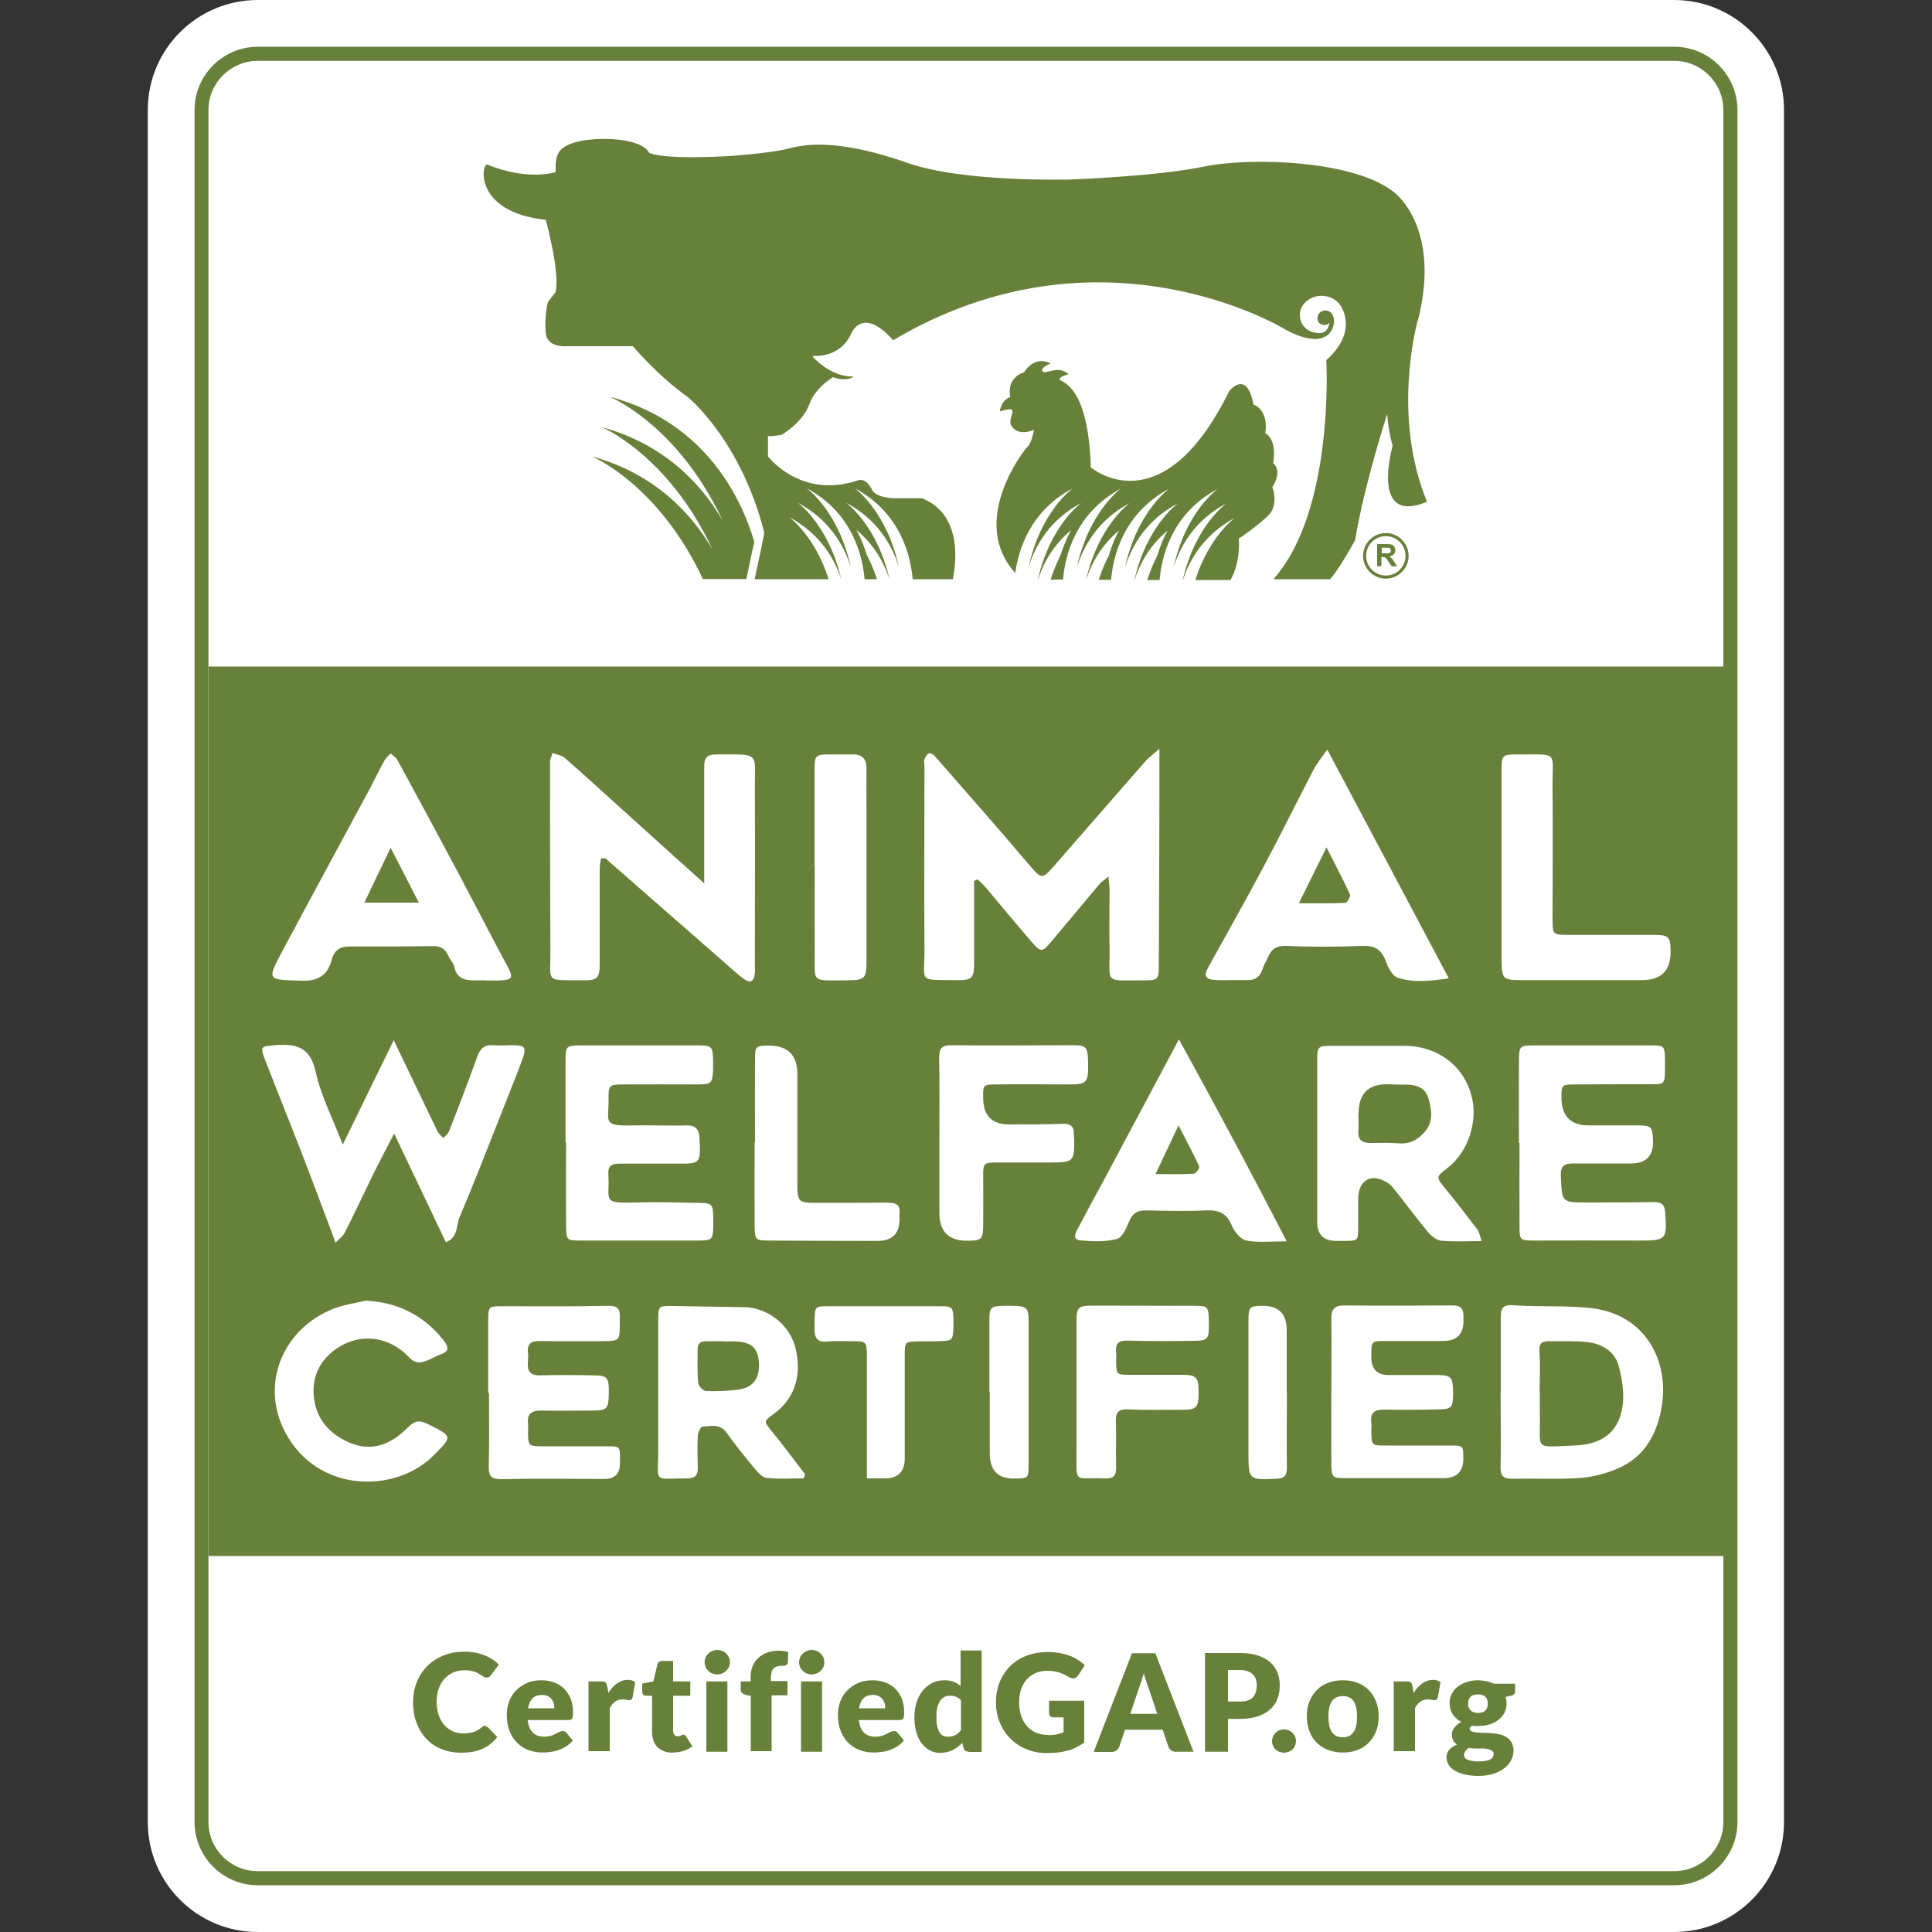 <?xml version="1.0" encoding="UTF-8"?>
<svg id="Layer_1" xmlns="http://www.w3.org/2000/svg" version="1.1" viewBox="0 0 100 100">
  <rect x="0" y="0" width="100" height="100" fill="#333333" stroke="none"/>
  <!-- Generator: Adobe Illustrator 29.8.1, SVG Export Plug-In . SVG Version: 2.1.1 Build 2)  -->
  <defs>
    <style>
      .st0 {
        fill: #fff;
      }

      .st1 {
        fill: #67813b;
      }
    </style>
  </defs>
  <path class="st0" d="M13.34,0h73.31c3.14,0,5.69,2.55,5.69,5.69v88.62c0,3.14-2.55,5.69-5.69,5.69H13.34c-3.14,0-5.69-2.55-5.69-5.69V5.69c0-3.14,2.55-5.69,5.69-5.69Z"/>
  <path class="st0" d="M13.34,2.42h73.32c1.81,0,3.27,1.47,3.27,3.27v88.62c0,1.81-1.47,3.27-3.27,3.27H13.34c-1.81,0-3.27-1.47-3.27-3.27V5.69c0-1.81,1.47-3.27,3.27-3.27Z"/>
  <g>
    <path class="st1" d="M86.66,97.58H13.34c-1.8,0-3.27-1.47-3.27-3.27V5.69c0-1.8,1.47-3.27,3.27-3.27h73.32c1.8,0,3.27,1.47,3.27,3.27v88.62c0,1.8-1.47,3.27-3.27,3.27ZM13.34,3.15c-1.4,0-2.55,1.14-2.55,2.54v88.62c0,1.4,1.14,2.54,2.55,2.54h73.32c1.4,0,2.54-1.14,2.54-2.54V5.69c0-1.4-1.14-2.54-2.54-2.54H13.34Z"/>
    <rect class="st1" x="10.8" y="34.5" width="78.95" height="46.04"/>
    <g>
      <path class="st0" d="M50.42,45.58c0,1.37,0,2.75,0,4.12,0,.98-.06,1.05-1.05,1.03-1.88-.02-1.51.11-1.52-1.56-.02-3.17,0-6.34,0-9.51,0-.12-.04-.25,0-.35.04-.12.12-.26.23-.32.05-.03.22.05.29.13,1.62,1.85,3.24,3.69,4.83,5.56.72.84.71.88,1.41.08,1.56-1.78,3.11-3.57,4.67-5.35.18-.2.4-.36.73-.65,0,1.01,0,1.82,0,2.63,0,2.82-.02,5.64-.03,8.46,0,.88,0,.9-.88.89-2,0-1.64.2-1.67-1.68-.02-1,0-2,0-2.99,0-.19-.03-.38-.06-.7-.21.18-.36.27-.46.39-.85,1.01-1.69,2.02-2.54,3.03-.42.49-.51.5-.94,0-.82-.95-1.62-1.92-2.43-2.88-.12-.14-.27-.27-.41-.4l-.16.09Z"/>
      <path class="st0" d="M36.45,45.74c0-1.47,0-2.75,0-4.04,0-.68,0-1.35,0-2.02,0-.42.11-.63.6-.63,2.37,0,2.01-.17,2.02,1.92.02,2.99,0,5.99,0,8.98,0,.15.02.29,0,.44-.05.42-.24.52-.57.28-.37-.28-.72-.6-1.07-.91-2.03-1.77-4.05-3.55-6.08-5.32-.03-.03-.11,0-.24-.02-.03.18-.07.37-.07.55,0,1.61,0,3.23,0,4.84,0,.83-.09.94-.9.93-1.97-.02-1.64.17-1.65-1.62-.02-3.23-.02-6.45-.02-9.68,0-.15.08-.31.13-.46.21.08.46.1.62.24,1.01.88,2,1.79,3,2.69,1.36,1.23,2.72,2.46,4.25,3.83Z"/>
      <path class="st0" d="M17.75,59.23c.91-1.86,1.73-3.56,2.63-5.39.81,1.68,1.53,3.2,2.26,4.71.07.14.2.24.31.36.1-.12.25-.23.3-.38.5-1.27.99-2.55,1.45-3.83.15-.42.37-.64.83-.6.32.03.64,0,.97,0,.7,0,.77.1.52.79-.36.96-.75,1.91-1.12,2.86-.7,1.76-1.38,3.53-2.12,5.27-.18.43-.06,1.03-.7,1.28-.88-1.84-1.75-3.67-2.68-5.63-.38.73-.72,1.38-1.05,2.04-.5,1.02-.98,2.06-1.5,3.08-.09.19-.29.33-.48.53-.65-1.73-1.26-3.37-1.89-4.99-.58-1.49-1.18-2.98-1.76-4.47-.27-.7-.21-.7.49-.76,1.1-.09,1.84.07,2.13,1.38.27,1.23.87,2.39,1.4,3.76Z"/>
      <path class="st0" d="M25.16,50.74c-.18,0-.35,0-.53,0-.54.02-.99-.07-1.12-.71-.04-.19-.21-.34-.29-.53-.15-.36-.39-.54-.81-.53-1.44.02-2.87.02-4.31.02-.5,0-.8.18-.94.71-.2.76-.68,1.09-1.54,1.06-1.8-.05-1.82,0-1-1.54,1.48-2.78,2.99-5.55,4.48-8.32.27-.51.52-1.03.8-1.54.07-.14.21-.24.32-.36.11.11.27.19.34.32,1.04,1.91,2.08,3.83,3.1,5.75.86,1.62,1.7,3.26,2.57,4.88.37.68.33.77-.45.8-.2,0-.41,0-.62,0,0,0,0,0,0,0ZM21.68,46.72c-.49-.95-.93-1.81-1.46-2.84-.49,1.02-.9,1.87-1.36,2.84h2.82Z"/>
      <path class="st0" d="M68.7,38.8c2.13,4,4.17,7.85,6.29,11.84-.95.14-1.82.23-2.64-.03-.28-.09-.51-.54-.63-.88-.22-.59-.57-.79-1.19-.77-1.32.05-2.64.06-3.96,0-.51-.02-.76.17-.94.58-.09.21-.22.42-.29.64-.13.39-.38.56-.79.55-.53-.02-1.05.02-1.58,0-.59-.03-.69-.21-.41-.7.96-1.74,1.94-3.47,2.87-5.22.88-1.65,1.7-3.32,2.56-4.97.18-.35.45-.66.71-1.05ZM67.23,46.75c.92,0,1.67.02,2.41-.02.09,0,.28-.33.24-.42-.36-.79-.77-1.56-1.22-2.45-.48.97-.91,1.84-1.43,2.89Z"/>
      <path class="st0" d="M76.7,64.24c-.76,0-1.43.04-2.09-.02-.25-.02-.52-.24-.7-.45-.56-.67-1.08-1.38-1.63-2.07-.14-.18-.29-.38-.49-.5-.81-.5-1.48-.12-1.49.84,0,.5,0,1,0,1.5-.01.68-.02.68-.68.69-.15,0-.29,0-.44,0q-1,0-1-.97c0-2.76,0-5.52,0-8.28,0-.85,0-.85.87-.85,1.2,0,2.41,0,3.61,0,1.63-.01,3.12.94,3.53,2.69.29,1.25-.19,2.79-1.25,3.62-.64.49-.62.48-.1,1.12.56.68,1.09,1.37,1.62,2.07.11.14.14.35.23.62ZM70.31,57.64c0,.29.02.59,0,.88-.04.46.17.64.61.64.5,0,1-.02,1.49.02.6.05,1.04-.23,1.37-.64.43-.53.32-1.17.13-1.76-.15-.46-.58-.63-1.05-.64-.35,0-.7-.01-1.05-.02q-1.49-.01-1.49,1.51Z"/>
      <path class="st0" d="M29.27,59.14c0-1.41,0-2.82,0-4.23,0-.75.03-.8.79-.8,2.03,0,4.05,0,6.08,0,.7,0,.75.06.77.74,0,.18,0,.35,0,.53-.04.69-.09.74-.77.75-1.29,0-2.58-.01-3.88,0-.75,0-.77.05-.76.81,0,1.18-.33,1.35,1.35,1.31.88-.02,1.76.03,2.64,0,.56-.02.7.23.72.72.05,1.26.06,1.27-1.21,1.26-.97,0-1.94,0-2.91,0-.42,0-.64.09-.6.6.08,1.32-.38,1.46,1.42,1.41,1.09-.03,2.17,0,3.26.02.69.01.73.06.75.76,0,.12,0,.23,0,.35-.01.82-.05.84-.84.84-2,0-3.99,0-5.99,0-.76,0-.78,0-.79-.77-.01-1.44,0-2.88,0-4.32h-.02Z"/>
      <path class="st0" d="M78.62,59.18c0-1.41-.01-2.81,0-4.22,0-.83.03-.85.83-.85,1.99,0,3.99,0,5.98,0,.72,0,.73.02.75.74,0,.18,0,.35,0,.53-.02.73-.03.74-.74.74-1.32,0-2.64,0-3.96.01-.65,0-.67.05-.66.72q.03,1.4,1.4,1.4c.85,0,1.7,0,2.55,0,.71.01.75.06.79.74q.06,1.23-1.14,1.23c-1,0-1.99,0-2.99,0-.47,0-.67.13-.64.66.06,1.36.03,1.36,1.37,1.36,1.14,0,2.29,0,3.43-.02.4,0,.57.11.6.54.1,1.41.06,1.46-1.38,1.45-1.79-.01-3.58,0-5.36,0-.78,0-.8,0-.8-.74-.01-1.44,0-2.87,0-4.31,0,0-.02,0-.03,0Z"/>
      <path class="st0" d="M61.03,53.81c1.91,3.48,3.73,6.87,5.57,10.44-.82,0-1.48.08-2.09-.04-.29-.06-.62-.45-.75-.77-.27-.67-.7-.82-1.37-.79-1.02.05-2.05.02-3.08,0-.4,0-.65.11-.83.49-.16.36-.36.9-.65.98-.6.17-1.28.14-1.92.08-.42-.04-.24-.39-.12-.61.4-.77.82-1.54,1.24-2.31,1.3-2.44,2.61-4.88,3.99-7.48ZM59.82,60.77c.76,0,1.37.02,1.97-.02.11,0,.32-.31.28-.38-.31-.67-.66-1.32-1.07-2.12-.43.91-.78,1.65-1.19,2.52Z"/>
      <path class="st0" d="M41.59,76.52c-.63,0-1.27.04-1.9-.02-.21-.02-.44-.26-.6-.45-.5-.61-1.01-1.22-1.46-1.87-.35-.5-.82-.37-1.27-.34-.09,0-.23.3-.24.46-.03.56-.02,1.11,0,1.67,0,.35-.11.54-.5.55-1.87,0-1.55.28-1.55-1.38,0-2.26,0-4.52,0-6.78,0-.77,0-.77.78-.76,1.23.02,2.46.04,3.7.06,1.07.02,2.29.8,2.62,2.1.31,1.21.1,2.55-1.14,3.44-.52.38-.5.36-.06.91.59.72,1.14,1.47,1.71,2.21-.03.07-.05.13-.08.2ZM37.44,69.42h0c-.29,0-.59,0-.88,0-.28,0-.45.1-.45.4,0,.59-.03,1.17.03,1.76.01.16.26.42.41.42.58.02,1.17,0,1.75-.09.72-.12,1.04-.63.98-1.42-.06-.73-.4-1.03-1.22-1.06-.2,0-.41,0-.62,0Z"/>
      <path class="st0" d="M77.68,72.05c0-1.29,0-2.58,0-3.87,0-.47.1-.66.65-.62,1.37.1,2.76-.01,4.12.16,2.71.35,3.93,2.7,3.57,5.02-.22,1.41-.85,2.64-2.24,3.25-.63.28-1.33.46-2.01.51-1.17.08-2.34.01-3.51.04-.47,0-.6-.17-.59-.62.03-1.29,0-2.58,0-3.87h0ZM79.7,72.06c0,.35,0,.7,0,1.06.05,1.98-.38,1.78,1.79,1.7,1.62-.06,2.34-.86,2.5-2.09.08-.64-.03-1.34-.19-1.98-.2-.79-.86-1.19-1.62-1.28-.66-.08-1.35-.04-2.02-.05-.36,0-.51.12-.48.53.05.7.01,1.41.01,2.11Z"/>
      <path class="st0" d="M77.72,44.84c0-1.67,0-3.34,0-5.02,0-.7.05-.77.74-.77,2.3.02,1.87-.26,1.9,1.81.02,2.23,0,4.46,0,6.69,0,.83.01.84.83.84,1.47,0,2.93,0,4.4,0,.78,0,.87.09.88.84q.02,1.5-1.47,1.5c-2.05,0-4.11,0-6.16,0-1.09,0-1.11-.03-1.12-1.15,0-1.58,0-3.17,0-4.75Z"/>
      <path class="st0" d="M48.62,59.17c0-1.47.02-2.93-.01-4.4,0-.49.11-.67.63-.67,2.08.03,4.17,0,6.25,0,.75,0,.81.08.83.89.02,1.08-.05,1.15-1.13,1.14-1.2,0-2.41-.02-3.61,0-.71,0-.71.03-.69.76q.03,1.33,1.38,1.31c.91,0,1.82,0,2.73-.03.43-.02.6.15.58.56,0,.09.02.18.02.26.01,1.12-.04,1.17-1.18,1.18-.94,0-1.88,0-2.82,0-.69,0-.72.04-.71.76,0,.82.01,1.64,0,2.46,0,.75-.08.82-.79.83q-1.48.03-1.48-1.46c0-1.2,0-2.41,0-3.61h0Z"/>
      <path class="st0" d="M68.91,72.01c0-1.23.02-2.46,0-3.7-.01-.52.12-.74.68-.74,1.88.02,3.75.01,5.63,0,.39,0,.52.18.53.53,0,.09-.01.18,0,.26q.01,1.05-1.07,1.05c-1,0-2,0-2.99,0-.71,0-.71.02-.71.75,0,.03,0,.06,0,.09q0,.92.89.92c.85,0,1.7,0,2.55,0,.7.01.79.12.79.94,0,.74-.06.83-.77.84-.94.02-1.88.03-2.82.01-.49,0-.71.18-.64.68.02.14,0,.29,0,.44.01.73.01.74.73.74,1.11,0,2.23,0,3.34,0,.69,0,.69,0,.69.67q.01,1.02-1.04,1.02c-1.67,0-3.34,0-5.02,0-.72,0-.76-.03-.77-.73-.01-1.26,0-2.52,0-3.78,0,0,0,0,0,0Z"/>
      <path class="st0" d="M25.27,72.09c0-1.26,0-2.52,0-3.78,0-.67.04-.7.69-.7,1.85,0,3.7.02,5.55-.02.45,0,.58.15.57.54,0,.12,0,.23,0,.35,0,.93,0,.93-.91.94-1.06,0-2.11.01-3.17-.01-.47-.01-.74.1-.67.63.02.17,0,.35-.01.53-.02.44.17.63.63.62.94-.03,1.88-.02,2.82,0,.68,0,.76.13.74.97-.01.75-.1.84-.78.85-.91,0-1.82.02-2.73,0-.48,0-.73.16-.67.67.02.15,0,.29,0,.44.01.72.02.73.75.74,1.12,0,2.23,0,3.35,0,.66,0,.66,0,.66.69,0,.06,0,.12,0,.18q0,.82-.8.82c-1.76,0-3.52-.03-5.28.01-.54.01-.73-.11-.71-.67.03-1.26.01-2.52.01-3.78h0Z"/>
      <path class="st0" d="M18.96,67.32c1.67.1,3,.78,4.02,2.08.26.34.26.56-.19.71-.27.09-.52.27-.79.35-.3.09-.55.1-.83-.21-.98-1.05-2.42-1.26-3.59-.55-.89.54-1.39,1.38-1.35,2.4.04.99.5,1.81,1.42,2.35,1.38.82,2.5.4,3.47-.57.36-.36.58-.39,1.04-.16,1.29.64,1.28.62.23,1.66-1.8,1.77-5.42,1.92-7.26-.65-1.91-2.67-.64-5.98,2.24-7.03.52-.19,1.07-.26,1.61-.39Z"/>
      <path class="st0" d="M55.72,72.11c0-1.23,0-2.47,0-3.7,0-.77.1-.83.87-.83,1.73.01,3.46,0,5.2.01.74,0,.76.03.78.8.02.93-.03,1-.77,1.01-1.14.02-2.29.02-3.43-.01-.47-.01-.65.14-.6.6.02.14,0,.29,0,.44.01.72.01.73.72.73.91,0,1.82,0,2.73,0,.72.01.82.14.82.92,0,.78-.11.89-.84.89-.94,0-1.88.02-2.82-.02-.46-.02-.64.13-.62.6.02.79-.01,1.59.01,2.38.01.45-.12.61-.6.59-1.59-.07-1.45.35-1.45-1.43,0-1,0-2,0-2.99h0Z"/>
      <path class="st0" d="M42.16,44.84c0-1.64,0-3.28,0-4.92,0-.86.02-.87.9-.87.35,0,.7,0,1.05,0,.52-.02.75.23.74.75-.01.7,0,1.41,0,2.11,0,2.61,0,5.22,0,7.82,0,.93-.08,1-1,1.01-1.97,0-1.66.19-1.68-1.68-.01-1.41,0-2.81,0-4.22Z"/>
      <path class="st0" d="M39.08,59.12c0-1.44-.01-2.87,0-4.31,0-.66.06-.69.7-.69q1.5-.01,1.49,1.5c0,1.85,0,3.69,0,5.54,0,1.08.02,1.1,1.06,1.1,1.2,0,2.4,0,3.61-.01.44,0,.68.11.62.59-.01.09,0,.18,0,.26q0,1.14-1.16,1.13c-1.88,0-3.75-.01-5.63-.02-.65,0-.7-.05-.71-.69-.01-1.47,0-2.93,0-4.4,0,0,0,0,0,0Z"/>
      <path class="st0" d="M44.87,76.52c0-2.17,0-4.25,0-6.32,0-.77-.03-.78-.8-.78-.44,0-.88-.02-1.32.02-.43.03-.58-.19-.59-.57,0-.18,0-.35,0-.53.02-.72.03-.73.74-.73,1.9,0,3.81,0,5.71,0,.7,0,.72.02.74.73,0,.12,0,.23,0,.35-.03.69-.04.71-.77.73-.35.01-.7,0-1.05.01-.68.01-.7.03-.7.68,0,1.79,0,3.57,0,5.36q0,1.05-1.02,1.05c-.31,0-.62,0-.93,0Z"/>
      <path class="st0" d="M51.21,72.07c0-1.26,0-2.52,0-3.78,0-.61.07-.68.71-.7.18,0,.35-.01.53,0,.71.02.79.1.79.83,0,2.46,0,4.92,0,7.38,0,.72-.01.72-.73.73q-1.28.02-1.28-1.3c0-1.05,0-2.11,0-3.16,0,0,0,0,0,0Z"/>
      <path class="st0" d="M66.61,72.1c0,1.29-.02,2.58,0,3.87,0,.43-.15.55-.55.57-1.41.07-1.44.06-1.44-1.33,0-2.28,0-4.57,0-6.85,0-.71.05-.76.71-.77q1.27-.02,1.27,1.26c0,1.08,0,2.17,0,3.25h0Z"/>
    </g>
    <g>
      <path class="st1" d="M25.11,89.35s.06,0,.08.02c.03.01.05.03.08.05l.47.49c-.21.27-.46.47-.77.61-.31.14-.68.2-1.1.2-.39,0-.74-.07-1.05-.2-.31-.13-.57-.31-.78-.55-.21-.23-.38-.51-.49-.83-.12-.32-.17-.66-.17-1.04s.07-.73.2-1.05c.13-.32.31-.59.55-.83.23-.23.52-.41.84-.54.33-.13.69-.19,1.09-.19.19,0,.37.02.54.05s.33.08.48.14c.15.06.28.13.41.21s.23.18.33.27l-.4.54s-.06.06-.09.09c-.04.03-.08.04-.15.04-.04,0-.08,0-.12-.03-.04-.02-.08-.04-.12-.07-.04-.03-.09-.06-.14-.09-.05-.03-.11-.06-.18-.09-.07-.03-.15-.05-.24-.07s-.2-.03-.32-.03c-.22,0-.41.04-.59.11-.18.08-.33.19-.46.33-.13.14-.23.31-.3.51-.07.2-.11.43-.11.68,0,.26.04.49.11.7s.17.37.29.51c.12.14.27.24.43.32.16.07.34.11.53.11.11,0,.21,0,.3-.02.09-.01.17-.03.25-.05.08-.03.15-.06.22-.1.07-.04.14-.09.21-.15.03-.02.06-.04.09-.06.03-.02.07-.02.1-.02Z"/>
      <path class="st1" d="M28.02,86.97c.24,0,.46.04.66.11.2.08.37.18.52.33.14.14.26.32.34.52.08.21.12.44.12.7,0,.08,0,.15-.01.2s-.02.09-.04.12c-.02.03-.04.05-.08.06-.03.01-.07.02-.12.02h-2.1c.04.3.13.52.28.66.15.14.34.2.58.2.13,0,.24-.02.33-.04.09-.03.17-.06.24-.1.07-.04.14-.07.2-.1.06-.03.12-.05.19-.05.09,0,.15.03.2.1l.32.39c-.11.13-.23.23-.36.31-.13.08-.26.14-.4.19-.14.04-.27.08-.41.09-.14.02-.27.03-.39.03-.26,0-.49-.04-.72-.12s-.42-.21-.59-.37c-.17-.16-.3-.37-.4-.61-.1-.24-.15-.53-.15-.85,0-.24.04-.47.12-.69.08-.22.2-.41.36-.57.16-.16.34-.29.57-.39.22-.1.47-.14.75-.14ZM28.05,87.73c-.21,0-.37.06-.49.18-.12.12-.19.29-.23.51h1.36c0-.09-.01-.17-.03-.25s-.06-.15-.11-.22-.12-.12-.2-.16c-.08-.04-.18-.06-.3-.06Z"/>
      <path class="st1" d="M30.46,90.67v-3.64h.65c.05,0,.1,0,.14.01.04,0,.07.02.09.04.02.02.04.04.06.08.01.03.02.07.03.12l.06.34c.13-.2.28-.37.45-.49s.35-.18.54-.18c.17,0,.3.04.4.12l-.14.8s-.03.08-.06.1-.07.03-.11.03c-.04,0-.09,0-.14-.02-.05-.01-.12-.02-.2-.02-.29,0-.51.15-.67.45v2.23h-1.09Z"/>
      <path class="st1" d="M34.82,90.72c-.17,0-.33-.03-.46-.08-.13-.05-.24-.12-.33-.21-.09-.09-.16-.2-.21-.34s-.07-.28-.07-.44v-1.88h-.31c-.06,0-.1-.02-.14-.05-.04-.04-.06-.09-.06-.16v-.42l.58-.11.21-.89c.03-.11.11-.17.24-.17h.57v1.06h.89v.74h-.89v1.81c0,.08.02.15.06.21s.1.08.18.08c.04,0,.07,0,.1-.01.03,0,.05-.02.07-.03.02-.01.04-.02.06-.03s.04-.01.06-.01c.03,0,.06,0,.08.02.02.02.04.04.06.07l.33.51c-.14.11-.3.18-.47.24-.18.05-.36.08-.54.08Z"/>
      <path class="st1" d="M37.78,86.04c0,.09-.02.17-.05.24s-.08.14-.14.2-.13.1-.21.14c-.08.03-.17.05-.26.05s-.17-.02-.25-.05-.15-.08-.21-.14-.11-.12-.14-.2c-.03-.08-.05-.16-.05-.24,0-.09.02-.17.05-.25.03-.08.08-.14.14-.2s.13-.1.21-.14c.08-.03.16-.05.25-.05s.18.02.26.05c.08.03.15.08.21.14s.11.13.14.2.05.16.05.25ZM37.65,87.03v3.64h-1.09v-3.64h1.09Z"/>
      <path class="st1" d="M38.86,90.67v-2.89l-.24-.05c-.08-.02-.15-.05-.2-.09-.05-.04-.08-.1-.08-.18v-.43h.51v-.21c0-.21.03-.4.1-.57.07-.17.16-.31.29-.43s.28-.21.46-.28c.18-.07.38-.1.61-.1.09,0,.17,0,.25.02.08,0,.15.03.24.05l-.02.53s-.01.07-.03.09c-.02.02-.04.04-.07.06s-.05.03-.09.03-.06,0-.09,0c-.1,0-.18,0-.26.03-.08.02-.14.05-.19.1s-.09.11-.11.19-.04.18-.04.3v.17h.86v.74h-.82v2.89h-1.09Z"/>
      <path class="st1" d="M42.67,86.04c0,.09-.02.17-.05.24s-.08.14-.14.2-.13.1-.21.14c-.08.03-.17.05-.26.05s-.17-.02-.25-.05-.15-.08-.21-.14-.11-.12-.14-.2c-.03-.08-.05-.16-.05-.24,0-.09.02-.17.05-.25.03-.08.08-.14.14-.2s.13-.1.21-.14c.08-.03.16-.05.25-.05s.18.02.26.05c.08.03.15.08.21.14s.11.13.14.2.05.16.05.25ZM42.55,87.03v3.64h-1.09v-3.64h1.09Z"/>
      <path class="st1" d="M45.16,86.97c.24,0,.46.04.66.11.2.08.37.18.52.33.14.14.26.32.34.52.08.21.12.44.12.7,0,.08,0,.15-.01.2s-.02.09-.04.12c-.02.03-.04.05-.08.06-.03.01-.07.02-.12.02h-2.1c.04.3.13.52.28.66.15.14.34.2.58.2.13,0,.24-.02.33-.04.09-.03.17-.06.24-.1.07-.04.14-.07.2-.1.06-.03.12-.05.19-.05.09,0,.15.03.2.1l.32.39c-.11.13-.23.23-.36.31-.13.08-.26.14-.4.19-.14.04-.27.08-.41.09-.14.02-.27.03-.39.03-.26,0-.49-.04-.72-.12s-.42-.21-.59-.37c-.17-.16-.3-.37-.4-.61-.1-.24-.15-.53-.15-.85,0-.24.04-.47.12-.69.08-.22.2-.41.36-.57.16-.16.34-.29.57-.39.22-.1.47-.14.75-.14ZM45.18,87.73c-.21,0-.37.06-.49.18-.12.12-.19.29-.23.51h1.36c0-.09-.01-.17-.03-.25s-.06-.15-.11-.22-.12-.12-.2-.16c-.08-.04-.18-.06-.3-.06Z"/>
      <path class="st1" d="M50.15,90.67c-.07,0-.12-.02-.17-.04-.05-.03-.08-.08-.1-.14l-.08-.28c-.07.08-.15.15-.23.21s-.17.12-.26.16c-.09.04-.19.08-.3.11-.11.02-.22.04-.35.04-.19,0-.37-.04-.53-.13-.16-.08-.3-.21-.42-.36s-.21-.35-.28-.58-.1-.49-.1-.79c0-.27.04-.52.11-.76.08-.23.18-.43.32-.6.14-.17.3-.3.49-.4.19-.1.4-.14.64-.14.19,0,.35.03.48.08s.25.13.35.22v-1.84h1.09v5.25h-.67ZM49.05,89.89c.08,0,.15,0,.22-.02s.12-.04.18-.06c.05-.03.1-.06.15-.11.05-.04.1-.09.14-.15v-1.54c-.08-.09-.17-.15-.27-.19-.09-.04-.19-.05-.3-.05s-.19.02-.28.06c-.08.04-.16.1-.22.19-.06.09-.11.2-.15.34-.04.14-.05.31-.05.51s.01.35.04.48.07.24.12.32c.05.08.11.14.18.17s.15.05.24.05Z"/>
      <path class="st1" d="M54.26,89.81c.16,0,.31-.01.43-.04s.25-.06.36-.11v-.77h-.51c-.08,0-.13-.02-.18-.06-.04-.04-.06-.09-.06-.15v-.65h1.82v2.16c-.13.1-.27.18-.41.25s-.29.13-.45.17c-.16.04-.33.08-.51.1-.18.02-.38.03-.58.03-.37,0-.72-.07-1.04-.2s-.59-.31-.83-.55-.42-.51-.55-.83c-.13-.32-.2-.66-.2-1.04s.06-.73.19-1.05c.13-.32.31-.59.54-.83.24-.23.52-.41.85-.54.33-.13.71-.19,1.12-.19.21,0,.41.02.6.05.19.04.36.08.52.14.16.06.3.13.43.22.13.08.25.18.35.27l-.34.52s-.07.09-.12.12c-.05.03-.1.04-.15.04-.07,0-.14-.02-.22-.07-.09-.06-.18-.1-.27-.14s-.17-.07-.26-.1c-.09-.03-.18-.04-.27-.06-.1-.01-.2-.02-.32-.02-.22,0-.42.04-.6.12-.18.08-.33.19-.46.33-.12.14-.22.31-.29.51-.07.2-.1.42-.1.67,0,.27.04.51.11.72.07.21.18.39.31.53.13.14.29.26.47.33s.38.11.6.11Z"/>
      <path class="st1" d="M61.79,90.67h-.92c-.1,0-.19-.02-.25-.07-.07-.05-.11-.11-.14-.18l-.3-.89h-1.95l-.3.89c-.02.06-.07.12-.14.18-.07.05-.15.08-.25.08h-.93l1.98-5.11h1.21l1.98,5.11ZM58.5,88.71h1.4l-.47-1.4c-.03-.09-.07-.19-.11-.31s-.08-.25-.12-.39c-.04.14-.08.27-.12.4-.04.12-.08.23-.11.32l-.47,1.39Z"/>
      <path class="st1" d="M63.56,88.96v1.71h-1.19v-5.11h1.81c.36,0,.67.04.93.13.26.09.47.2.64.35s.29.33.37.53.12.42.12.66c0,.26-.04.49-.12.7-.08.21-.21.4-.38.55s-.38.27-.64.36c-.26.08-.57.13-.92.13h-.62ZM63.56,88.07h.62c.31,0,.53-.07.67-.22.13-.15.2-.35.2-.62,0-.12-.02-.22-.05-.32s-.09-.18-.16-.25-.16-.12-.27-.16c-.11-.04-.24-.06-.39-.06h-.62v1.62Z"/>
      <path class="st1" d="M65.84,90.12c0-.08.02-.16.05-.24.03-.07.07-.13.13-.19.05-.05.12-.1.19-.13.07-.03.16-.05.25-.05s.17.02.24.05c.07.03.14.07.2.13.06.05.1.12.13.19.03.07.05.15.05.24s-.02.16-.05.24c-.03.07-.08.14-.13.19-.06.05-.12.1-.2.12-.08.03-.16.05-.24.05s-.17-.02-.25-.05c-.08-.03-.14-.07-.19-.12-.06-.05-.1-.12-.13-.19-.03-.07-.05-.15-.05-.24Z"/>
      <path class="st1" d="M69.51,86.97c.28,0,.53.04.75.13.23.09.42.21.58.37s.29.36.38.59c.09.23.14.49.14.78s-.04.55-.14.78c-.09.23-.22.43-.38.59s-.36.29-.58.37c-.23.09-.48.13-.75.13s-.53-.04-.76-.13c-.23-.09-.42-.21-.59-.37-.17-.16-.29-.36-.38-.59-.09-.23-.14-.49-.14-.78s.04-.55.14-.78c.09-.23.22-.42.38-.59.16-.16.36-.29.59-.37.23-.09.48-.13.76-.13ZM69.51,89.92c.25,0,.43-.09.55-.27.12-.18.18-.44.18-.8s-.06-.63-.18-.8-.3-.26-.55-.26-.45.09-.57.26c-.12.18-.18.44-.18.8s.06.63.18.8c.12.18.31.27.57.27Z"/>
      <path class="st1" d="M72.14,90.67v-3.64h.65c.05,0,.1,0,.14.01.04,0,.07.02.09.04.02.02.04.04.06.08.01.03.02.07.03.12l.06.34c.13-.2.28-.37.45-.49.17-.12.35-.18.54-.18.17,0,.3.04.4.12l-.14.8s-.03.08-.06.1-.06.03-.11.03c-.04,0-.09,0-.14-.02-.05-.01-.12-.02-.2-.02-.29,0-.51.15-.67.45v2.23h-1.09Z"/>
      <path class="st1" d="M76.5,86.97c.15,0,.3.02.44.05.14.03.26.07.38.13h1.1v.4c0,.06-.02.11-.05.14s-.09.06-.17.08l-.27.06c.03.11.05.21.05.33,0,.18-.04.35-.11.49-.08.15-.18.27-.31.37-.13.1-.29.18-.47.24-.18.05-.37.08-.58.08-.12,0-.22,0-.32-.02-.08.05-.12.1-.12.16s.03.11.1.13c.06.03.15.05.26.06.11.01.23.02.36.02s.27,0,.42.02c.14.01.28.03.41.06s.26.08.36.15c.11.07.19.16.26.27.06.12.1.26.1.43,0,.16-.04.33-.12.48-.08.16-.2.3-.35.42s-.35.22-.57.29c-.22.07-.48.11-.77.11s-.53-.03-.74-.08c-.21-.05-.38-.12-.52-.21-.14-.09-.24-.19-.3-.3s-.1-.23-.1-.36c0-.16.05-.3.15-.41s.23-.2.4-.26c-.08-.05-.15-.12-.2-.21s-.07-.19-.07-.32c0-.05,0-.11.03-.17.02-.06.05-.12.09-.17s.09-.11.15-.16c.06-.05.13-.1.22-.14-.19-.1-.34-.23-.45-.4-.11-.17-.16-.36-.16-.58,0-.18.04-.35.12-.49.08-.15.18-.27.32-.37.13-.1.29-.18.48-.24s.38-.08.59-.08ZM77.31,90.79c0-.06-.02-.11-.05-.14-.04-.04-.09-.06-.15-.09s-.13-.04-.22-.05-.17-.01-.27-.01h-.3c-.1,0-.2-.01-.3-.03-.07.05-.12.1-.17.16-.04.06-.07.12-.07.19,0,.05.01.1.03.14s.06.08.12.11c.06.03.13.05.23.07.1.02.22.03.36.03.16,0,.29,0,.39-.03.1-.02.18-.04.24-.08.06-.03.1-.07.12-.12s.04-.1.04-.15ZM76.5,88.66c.18,0,.31-.04.39-.13.08-.09.12-.21.12-.35s-.04-.26-.12-.35c-.08-.08-.21-.13-.39-.13s-.31.04-.39.13-.12.2-.12.35c0,.07,0,.13.03.19.02.06.05.11.09.15s.1.08.16.1c.06.02.14.04.23.04Z"/>
    </g>
    <g>
      <g>
        <path class="st1" d="M65.88,25.18c.52-.87.02-1.2.02-1.2.21-1.32-.41-1.55-.41-1.55.19-1.25-.61-1.49-.61-1.49-.35-1.87-1.26-.69-1.26-.69-3.49,7.09-7.16,3.94-7.16,3.94-.13-4.25-1.49-4.39-1.6-4.53-.1-.15.44-.29.44-.29-.51-.51-1.21.05-1.34-.15-.13-.2.43-.41.43-.41-.9-.44-1.38.46-1.38.46-.97.31-.72,1.28-.72,1.28,0,0-.44.12-.54.73,0,0,0,0,0,.02,0,0,.49-.18.62-.09.13.07-.14.49-.06.73.08.25.44.62,1.21.31,0,0-.12.67-.33.87-.2.18-3.07,3.86-.64,6.54.17-1.23.78-3.22,2.97-4.38,0,0-1.66,1.18-2.28,4.08.34-1.13,1.1-2.46,2.73-3.33,0,0-1.61,1.15-2.25,3.96h.01c.28-.85.78-1.78,1.71-2.55-.24.43-.41.87-.54,1.28-.18.37-.37.79-.52,1.28h.64c.1-1.18.61-3.43,3-4.71,0,0-1.66,1.18-2.28,4.08.35-1.13,1.1-2.46,2.73-3.33,0,0-1.61,1.15-2.25,3.96h0c.28-.85.78-1.78,1.71-2.55-.25.43-.41.87-.53,1.28-.19.37-.37.79-.53,1.28h.64c.1-1.18.61-3.43,3-4.71,0,0-1.66,1.18-2.28,4.08.35-1.13,1.1-2.46,2.74-3.33,0,0-1.61,1.15-2.25,3.96h.01c.27-.85.78-1.78,1.71-2.55-.25.43-.41.87-.53,1.28-.19.37-.37.79-.53,1.28h.64c.1-1.18.61-3.43,3-4.71,0,0-1.66,1.18-2.28,4.08.34-1.13,1.1-2.46,2.73-3.33,0,0-1.61,1.15-2.25,3.96h.01c.36-1.11,1.12-2.37,2.69-3.22,0,0-1.33.95-2.05,3.22h1.82c.55-.96.43-2.14.43-2.14,0,0,.85-.57,1.48-1.15.63-.57.26-1.52.26-1.52"/>
        <path class="st1" d="M31.64,20.58s3.46,1.44,5.76,6.36c-1.09-1.88-2.99-3.94-6.27-4.84,0,0,3.46,1.43,5.76,6.36-1.09-1.88-2.99-3.94-6.26-4.84,0,0,3.45,1.43,5.75,6.35h2.25l.41-1.93c-.58-1.99-2.36-6.11-7.39-7.48"/>
        <path class="st1" d="M73.39,16.59s0,0,0,0c1.06-4.16-.6-6.09-1.15-6.57-2-1.73-7.49-1.9-9.91-1.4-2.45.51-6.89.67-6.89.67,0,0-5.56.17-8.47-.86-3.66-1.28-5.34-.96-6.2-.73-.86.22-2.89.37-2.89.37,0,0-3.5.23-4.29-.17,0-.02-.01-.03-.03-.05-.27-.42-1.18-.66-2.3-.66s-2.04.24-2.31.66c-.29.44-.15,1.04-.2,1.06,0,0-1.41.47-3.52-.39-.3-.12-.77,2.45,3.02,2.86,0,0,.76,2.77.5,3.75l-.39.5s-.2.73-.11,1.61c.07.76,1,.68,1.13.68h3.38s1.3,1.55,2.83,2.62c0,0,2.77,2.25,3.97,7.04-.07.34-.16.85-.27,1.32l-.23,1.08h3.83c-.72-2.27-2.05-3.22-2.05-3.22,1.58.85,2.34,2.11,2.7,3.22h0c-.64-2.81-2.25-3.96-2.25-3.96,1.63.87,2.39,2.19,2.74,3.32-.62-2.89-2.28-4.07-2.28-4.07,2.39,1.28,2.9,3.53,3,4.71h.64c-.15-.48-.34-.9-.53-1.27-.12-.4-.29-.84-.53-1.28.93.77,1.43,1.71,1.71,2.55h0c-.64-2.81-2.25-3.96-2.25-3.96,1.63.87,2.38,2.19,2.73,3.32-.62-2.89-2.28-4.07-2.28-4.07,2.39,1.28,2.9,3.53,3,4.71h2.08c.13-.7.57-3.31-1.59-4.19h-1.37c-.52,0-1.07-.13-1.23-.45-.35-.7-.77-.46-.77-.46-2.95.95-4.61-1.26-4.61-1.26v-1.06c.12.06.72-.06.72-.06,0,0,1.1-.64,1.44-1.62.24-.67.9-1.17,1.21-1.36.7.27,1.07-.03,1.07-.03-1.03.03-1.85-.73-2.09-.99-.02-.02-.03-.04-.03-.05,0-.02.03-.03.06-.03.34.02,1.39-.03,1.91-1.11,0,0,.55-1.54,2.19.3,10.74-6.37,20.22-.6,20.22-.6,0,0,1.93,1.19,2.51.02,0,0,.21-.46-.02-.78-.07-.11-.2-.18-.34-.18-.23,0-.41.18-.41.39s.13.36.35.36c.11,0,.19-.03.27-.1,0,0-.06.52-.49.52-.62.01-1.04-.4-1.04-.94s.51-.99,1.12-.99c.41,0,.76.19.96.47,0,0,1.02,1.32-.71,2.86,0,0,.44,7.78-2.74,11.34h2.93c.36-.37,1.03-1.53,1.3-2.02.33-2.03,1.03-4.52,1.66-6.54.03.52.12,1.07.28,1.65-.18.68-.95,4.05,1.78,2.9-1.84-4.48-.51-9.26-.48-9.38"/>
      </g>
      <path class="st1" d="M71.73,29.95c-.65,0-1.18-.53-1.18-1.18s.53-1.18,1.18-1.18,1.18.53,1.18,1.18-.53,1.18-1.18,1.18ZM71.73,27.75c-.56,0-1.02.46-1.02,1.02s.46,1.02,1.02,1.02,1.02-.46,1.02-1.02-.46-1.02-1.02-1.02Z"/>
      <path class="st1" d="M71.28,29.31v-1.15h.49c.12,0,.21.01.27.03.05.02.1.06.13.11.03.05.05.11.05.18,0,.09-.03.16-.08.21-.05.06-.13.09-.23.11.05.03.09.06.13.1.03.04.08.1.13.19l.14.22h-.28l-.17-.25c-.06-.09-.1-.15-.12-.17-.02-.02-.04-.04-.07-.05-.02,0-.06-.01-.12-.01h-.05v.48h-.23ZM71.52,28.64h.17c.11,0,.18,0,.21-.01s.05-.03.07-.05.02-.05.02-.09c0-.04-.01-.07-.03-.09s-.05-.04-.09-.05c-.02,0-.08,0-.17,0h-.18v.29Z"/>
    </g>
  </g>
</svg>